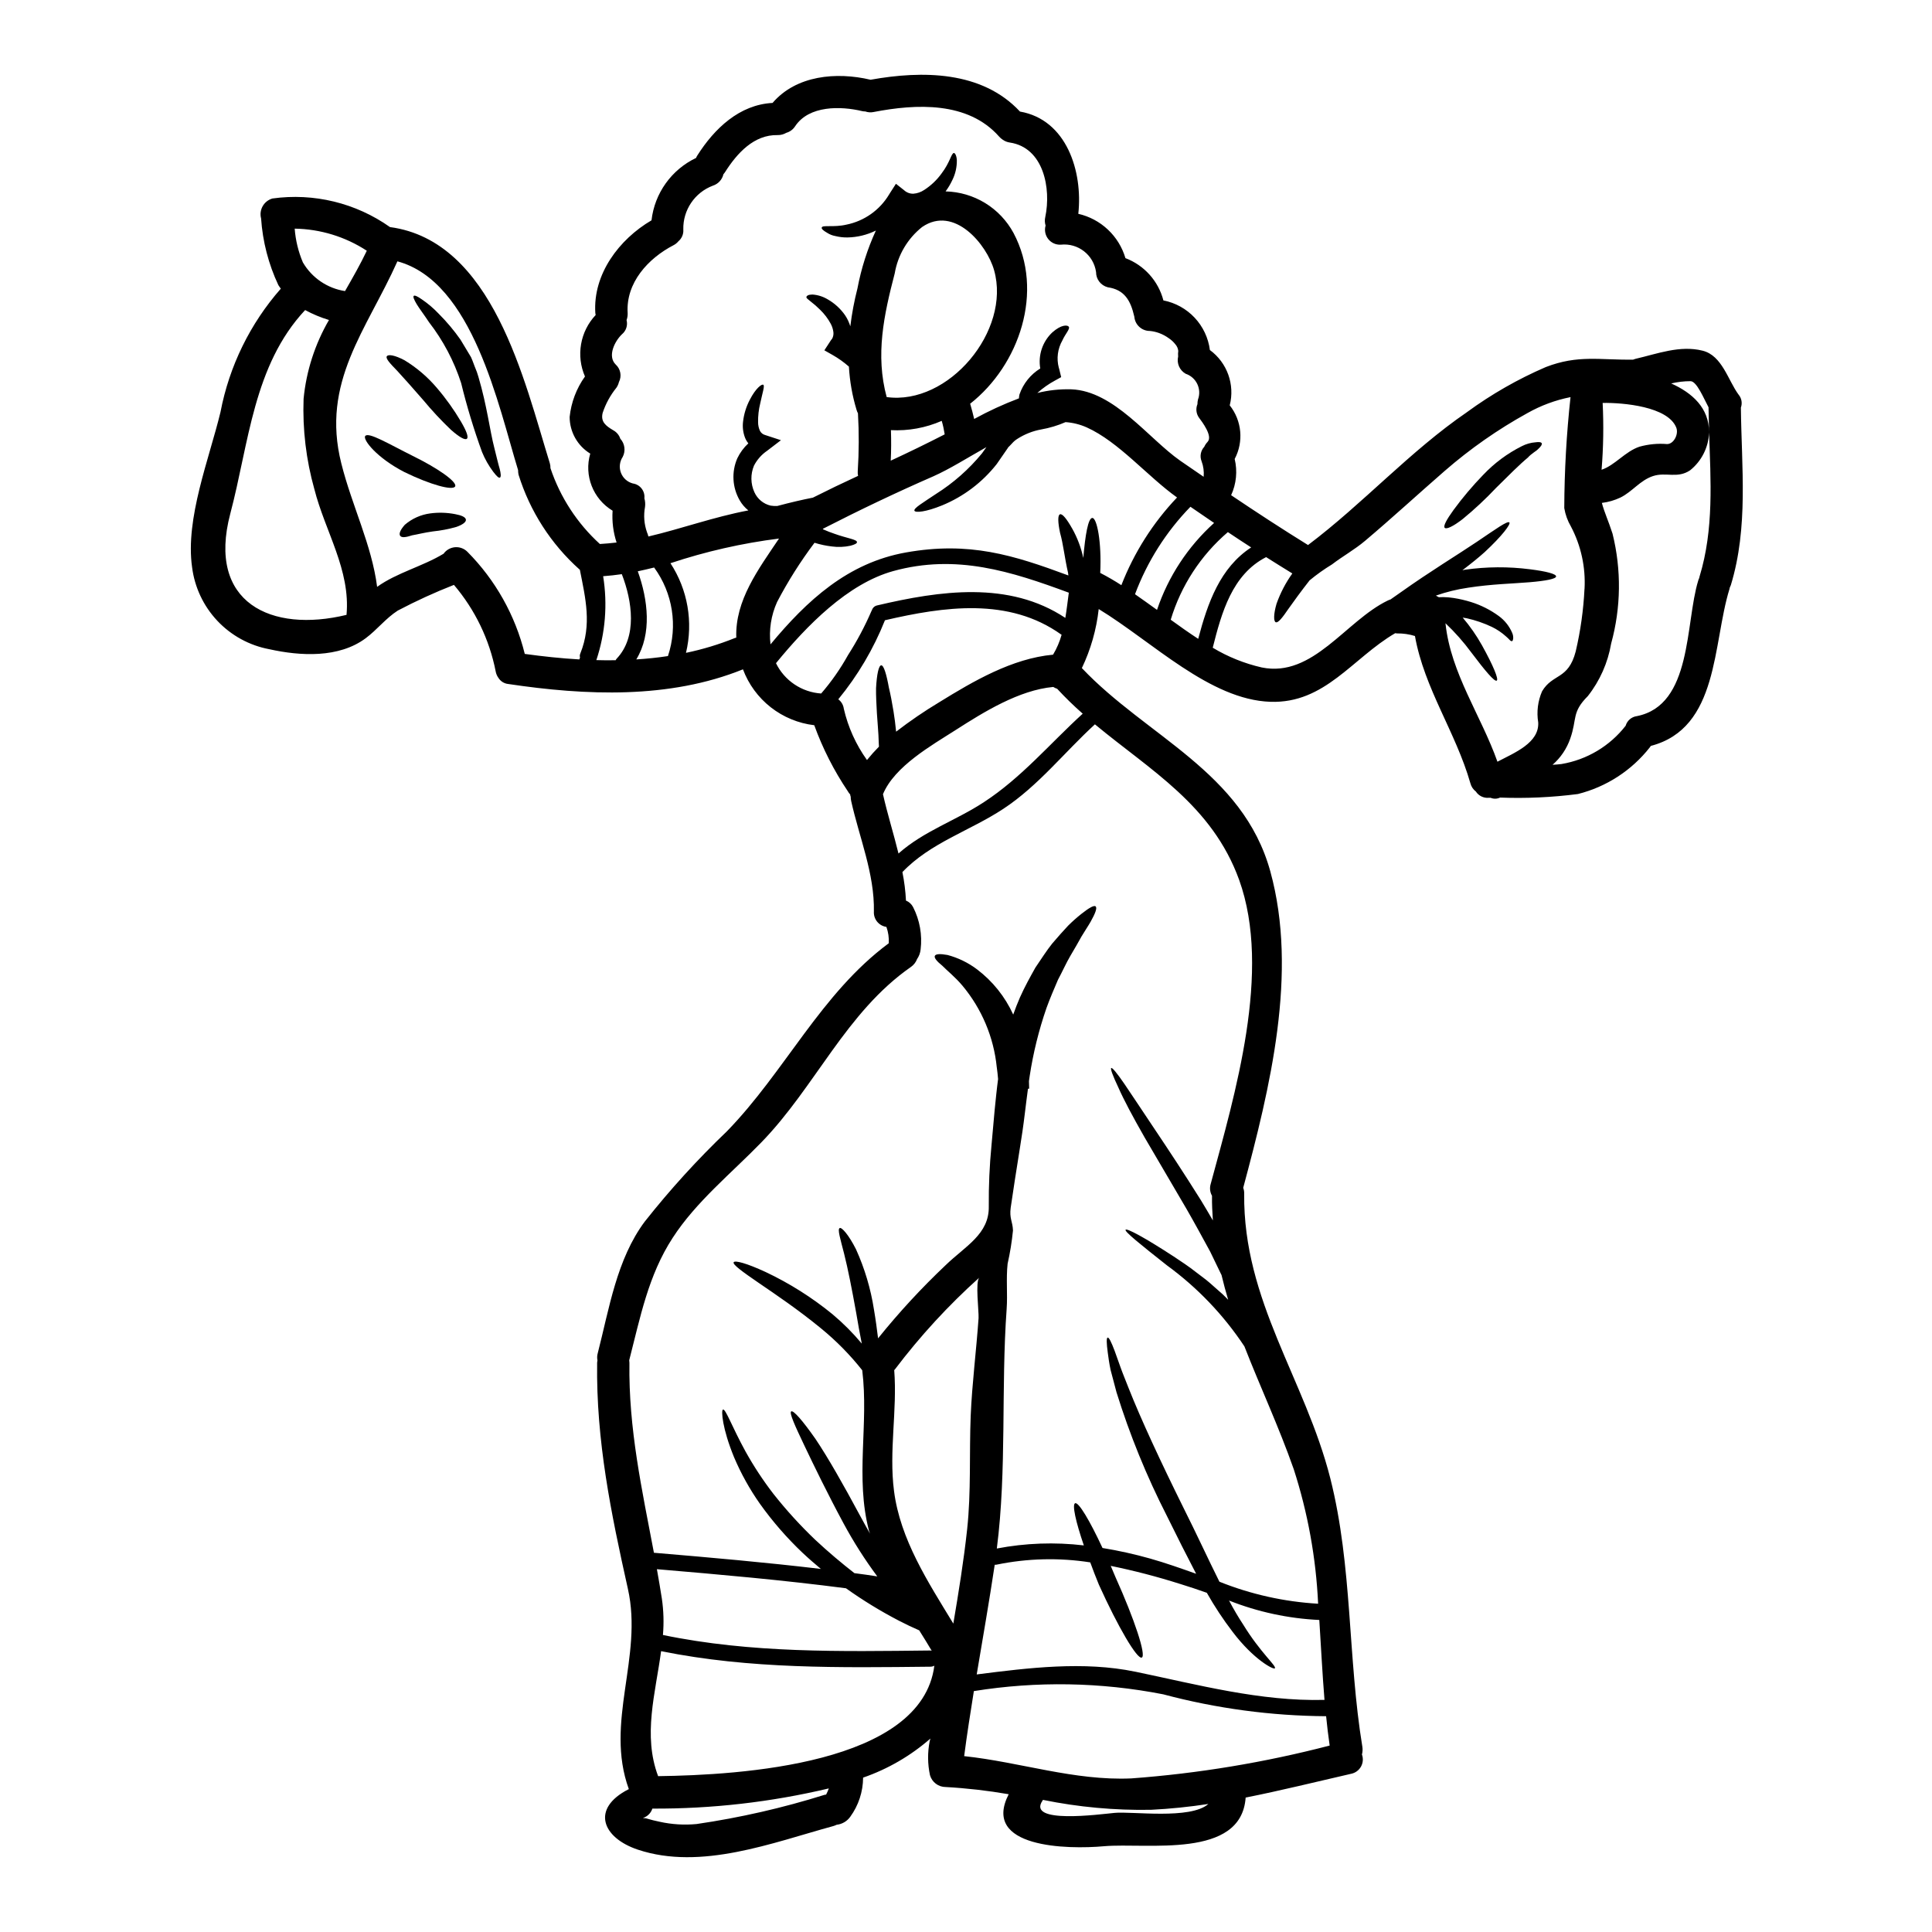 <?xml version="1.0" encoding="UTF-8"?>
<!-- Uploaded to: ICON Repo, www.iconrepo.com, Generator: ICON Repo Mixer Tools -->
<svg fill="#000000" width="800px" height="800px" version="1.1" viewBox="144 144 512 512" xmlns="http://www.w3.org/2000/svg">
 <g>
  <path d="m604.75 248.59c0.797 0.953 1.027 2.258 0.602 3.426 0.168 15.836 2.027 31.641-2.66 47.047-0.082 0.227-0.176 0.445-0.285 0.66-0.016 0.133-0.043 0.262-0.086 0.391-4.488 14.52-2.754 36.844-20.836 41.559v0.004c-0.094 0.117-0.18 0.242-0.258 0.367-4.805 6.129-11.512 10.484-19.062 12.379-6.844 0.887-13.746 1.203-20.637 0.941-0.785 0.375-1.691 0.398-2.488 0.059h-0.516c-1.352 0.117-2.66-0.52-3.402-1.656-0.719-0.551-1.234-1.324-1.457-2.203-3.891-13.574-12.203-25.066-14.691-39.016-1.527-0.477-3.121-0.707-4.723-0.684-0.172-0.035-0.344-0.055-0.516-0.059-11.32 6.606-18.578 18.664-33.062 18.18-16.062-0.543-31.238-15.895-45.504-24.582v0.004c-0.602 5.426-2.109 10.715-4.465 15.641 17.121 18.105 42.645 27.465 49.934 53.848 7.43 26.895-0.086 57.465-7.176 83.887 0.195 0.504 0.281 1.039 0.258 1.574-0.289 28.438 16.137 49.105 22.828 75.43 5.902 23.406 4.602 47.445 8.488 71.113h0.004c0.105 0.688 0.066 1.387-0.113 2.059 0.391 1.062 0.293 2.242-0.262 3.227-0.559 0.984-1.52 1.676-2.629 1.891-9.234 2.113-18.551 4.434-27.926 6.297-1.141 16.406-26.184 11.918-37.5 12.891-9.777 0.887-32.586 0.457-25.297-13.777h0.004c-5.523-0.957-11.098-1.598-16.695-1.91-1.938 0.004-3.644-1.285-4.172-3.148-0.629-2.949-0.656-5.988-0.086-8.949 0.051-0.25 0.117-0.5 0.199-0.742-5.223 4.562-11.277 8.078-17.832 10.348-0.02 3.731-1.211 7.359-3.406 10.375-0.84 1.188-2.152 1.961-3.602 2.117-0.285 0.141-0.578 0.254-0.883 0.344-16.117 4.402-35.031 11.832-51.789 6.258-9.445-3.148-12.547-10.859-2.488-16.008h-0.004c0.027-0.02 0.059-0.031 0.09-0.027-6.461-17.746 3.828-34.957-0.254-53.105-4.461-19.98-8.434-39.246-8.148-59.883h-0.004c0.016-0.219 0.043-0.441 0.09-0.656-0.129-0.637-0.098-1.293 0.082-1.914 3.031-11.777 5.004-24.867 12.465-34.875v0.004c6.688-8.461 13.957-16.449 21.754-23.906 15.438-15.863 24.922-36.527 42.902-49.844 0.082-1.473-0.133-2.941-0.629-4.328-1.996-0.285-3.438-2.051-3.316-4.059 0.199-10.059-3.891-19.68-6.031-29.355h0.004c-0.082-0.355-0.117-0.723-0.117-1.086-0.078-0.191-0.129-0.395-0.145-0.598-0.246-0.258-0.453-0.547-0.625-0.859-3.664-5.445-6.652-11.32-8.891-17.492-4.207-0.496-8.191-2.141-11.523-4.75-3.336-2.613-5.883-6.094-7.371-10.059-19.551 7.914-41.703 6.945-62.188 3.887-1.066-0.105-2.023-0.695-2.598-1.598-0.379-0.516-0.633-1.113-0.746-1.746-1.66-8.461-5.473-16.355-11.062-22.922-5.086 1.992-10.055 4.266-14.887 6.812-3.199 2.059-5.461 5.062-8.488 7.316-7.117 5.316-17.32 4.746-25.551 2.918h-0.004c-5.273-0.988-10.098-3.629-13.777-7.539-3.68-3.91-6.019-8.887-6.688-14.211-1.832-12.891 4.543-28.699 7.547-41.16h-0.004c2.32-12.109 7.836-23.379 15.977-32.641-0.227-0.316-0.457-0.602-0.656-0.945-2.609-5.551-4.16-11.543-4.574-17.664-0.598-2.285 0.734-4.629 3.004-5.285 10.969-1.527 22.109 1.18 31.152 7.574 27.297 3.66 35.586 40.73 42.359 62.582 0.125 0.426 0.184 0.867 0.172 1.312 2.582 7.707 7.086 14.621 13.094 20.094 1.484-0.086 2.973-0.227 4.43-0.395h-0.004c-0.887-2.715-1.246-5.578-1.055-8.43-5.18-3.113-7.613-9.328-5.922-15.129-3.387-2.07-5.453-5.75-5.461-9.719 0.402-3.863 1.801-7.559 4.062-10.719-1.176-2.691-1.535-5.672-1.031-8.57 0.504-2.894 1.848-5.582 3.863-7.719-0.043-0.18-0.07-0.363-0.09-0.543-0.656-10.289 6.297-19.523 14.891-24.555 0.82-7.18 5.285-13.426 11.809-16.531 0.082-0.219 0.188-0.43 0.316-0.629 4.547-7.176 11.18-13.492 19.953-13.949 6.258-7.316 16.895-8.289 25.977-6.144 13.688-2.461 29.52-2.402 39.59 8.43 12.375 2.144 16.688 15.863 15.461 27.094l-0.004 0.004c2.938 0.672 5.644 2.113 7.84 4.18 2.195 2.062 3.805 4.676 4.652 7.566 4.973 1.883 8.723 6.059 10.062 11.203 3.176 0.621 6.074 2.227 8.285 4.586s3.621 5.356 4.035 8.566c4.582 3.352 6.664 9.156 5.258 14.66 3.219 4.055 3.734 9.629 1.312 14.207 0.773 3.215 0.441 6.598-0.941 9.602 6.746 4.547 13.547 8.977 20.379 13.207 14.633-11.02 27.008-24.867 42.117-35.211v-0.004c6.492-4.754 13.5-8.762 20.891-11.949 8.547-3.312 14.352-1.832 23.125-1.969v0.004c0.191-0.086 0.395-0.152 0.598-0.203 5.832-1.344 11.809-3.684 17.84-2.172 5.195 1.297 6.738 7.883 9.539 11.66zm-10.348 48.188c3.828-12.543 2.945-25.406 2.516-38.297-0.055-2.172-0.113-4.371-0.141-6.547-1.258-2.316-3.117-6.918-4.773-6.918h-0.004c-1.723 0-3.438 0.203-5.117 0.602 5.633 2.516 10.031 6.547 10.031 12.863l0.004 0.215c-0.16 3.887-1.996 7.516-5.031 9.945-3.375 2.258-6.371 0.395-9.805 1.516s-5.461 4.113-8.633 5.688c-1.559 0.742-3.227 1.227-4.941 1.43 0.656 2.488 1.742 4.773 2.828 8.148 2.383 9.578 2.254 19.609-0.367 29.125-0.867 5.086-2.988 9.871-6.176 13.922-4.328 4.328-2.801 5.977-4.66 11.262-0.934 2.684-2.547 5.078-4.688 6.945 0.789-0.059 1.574-0.086 2.363-0.199h-0.004c6.742-1.133 12.809-4.754 17.008-10.148 0.391-1.355 1.547-2.352 2.945-2.543 14.777-2.891 12.805-24.641 16.293-35.934l-0.004 0.004c0.066-0.227 0.152-0.445 0.258-0.656zm-8.621-35.098c1.77 0.027 3.117-2.602 2.461-4.328-2.172-5.629-14.09-6.66-19.523-6.574 0.293 5.902 0.195 11.82-0.285 17.711 3.543-1.18 6.262-4.859 10.059-6.117 2.371-0.656 4.84-0.895 7.289-0.691zm-21.863 38.387c0.316-5.734-0.926-11.449-3.602-16.531-0.883-1.508-1.484-3.164-1.77-4.887 0.035-9.828 0.59-19.645 1.656-29.41-4.008 0.797-7.859 2.223-11.414 4.231-7.828 4.316-15.176 9.453-21.922 15.32-7.062 6.144-13.949 12.488-21.098 18.523-2.797 2.363-5.945 4.086-8.773 6.258-2.078 1.266-4.066 2.68-5.941 4.231-2.285 2.914-4.231 5.602-5.606 7.547-1.574 2.312-2.754 3.828-3.375 3.543-0.57-0.254-0.598-2.086 0.227-4.918h0.004c1.012-2.852 2.418-5.543 4.176-8.004-2.316-1.43-4.633-2.859-6.945-4.328-9 4.602-11.809 14.719-14.148 24.008h-0.004c4.031 2.426 8.422 4.191 13.004 5.234 13.574 2.754 22.18-12.289 33.328-17.711 0.254-0.129 0.516-0.234 0.785-0.312l2.656-1.859c7.871-5.602 15.121-9.973 20.18-13.383 5.059-3.41 8.148-5.656 8.66-5.172 0.43 0.43-1.918 3.574-6.547 7.871-1.688 1.516-3.688 3.117-5.902 4.801 0.254-0.027 0.484-0.113 0.711-0.141h0.004c5.703-0.812 11.492-0.848 17.207-0.113 4.328 0.543 6.914 1.227 6.914 1.887 0 0.656-2.715 1.18-7.004 1.543-4.285 0.363-10.148 0.488-16.352 1.457h0.004c-2.898 0.422-5.75 1.121-8.516 2.09 0.289 0.141 0.543 0.285 0.789 0.426 0.395-0.027 0.742-0.027 1.117-0.027l-0.004-0.004c0.926 0.008 1.844 0.086 2.758 0.23 1.586 0.242 3.152 0.605 4.688 1.086 2.625 0.82 5.094 2.066 7.316 3.688 1.574 1.145 2.809 2.695 3.57 4.488 0.211 0.484 0.301 1.016 0.258 1.543-0.059 0.375-0.141 0.57-0.289 0.629-0.145 0.059-0.371-0.027-0.629-0.289h0.004c-0.305-0.332-0.625-0.648-0.969-0.938-1.133-1.027-2.402-1.883-3.777-2.547-2.129-1.004-4.359-1.77-6.66-2.285l-1.059-0.172c1.93 2.266 3.637 4.715 5.094 7.312 3.059 5.512 4.461 9.004 3.938 9.375-0.57 0.43-3.113-2.629-6.773-7.477-2.043-2.773-4.332-5.356-6.832-7.719 0 0.086 0.031 0.141 0.031 0.199 1.43 13.145 9.402 24.238 13.75 36.5 4.574-2.402 11.117-5.004 10.805-10.434h-0.004c-0.453-2.785-0.094-5.644 1.027-8.23 2.828-4.773 6.945-2.973 8.918-10.574v-0.004c1.273-5.434 2.051-10.973 2.324-16.551zm-67.543 306.52c-0.371-2.57-0.684-5.172-0.941-7.773-14.574-0.098-29.078-2.047-43.16-5.801-16.551-3.242-33.543-3.531-50.191-0.855-0.914 5.746-1.828 11.488-2.57 17.234 14.836 1.574 29.18 6.574 44.305 5.902h-0.004c17.746-1.309 35.332-4.223 52.551-8.703zm-51.535-19.578c16.531 3.43 33.156 7.918 50.164 7.477-0.574-7.008-0.918-14.09-1.375-21.18l0.004 0.004c-8.203-0.383-16.289-2.125-23.922-5.148 1.254 2.363 2.488 4.461 3.715 6.316 4.602 7.519 8.918 11.02 8.43 11.637-0.254 0.484-5.602-2.258-11.203-9.664-2.516-3.285-4.797-6.742-6.832-10.344-2.344-0.832-4.723-1.629-7.117-2.363v0.004c-6.027-1.914-12.152-3.508-18.348-4.777 0.43 0.973 0.828 1.969 1.254 2.973 5.062 11.234 8.203 20.781 6.977 21.324-1.227 0.543-6.297-8.09-11.375-19.32-0.832-2.031-1.602-4.004-2.285-5.902h-0.004c-8.234-1.285-16.633-1.082-24.797 0.598-0.168 0.039-0.344 0.047-0.516 0.031-1.457 9.719-3.148 19.379-4.773 29.066 13.785-1.754 28.332-3.559 41.992-0.727zm48.477-18.008v0.004c-0.559-12.113-2.731-24.102-6.457-35.641-3.984-11.344-8.926-21.898-13.078-32.559-5.512-8.316-12.461-15.586-20.52-21.465-7.059-5.574-11.289-8.973-10.973-9.445s5.086 2.086 12.719 7.062c1.891 1.258 4.004 2.629 6.148 4.328 1.086 0.855 2.254 1.656 3.375 2.629 1.117 0.973 2.254 1.969 3.43 3.027 0.516 0.461 1 1.004 1.516 1.516-0.656-2.172-1.227-4.371-1.77-6.602 0-0.031-0.031-0.059-0.059-0.086-1-2.059-1.969-4.086-2.945-6.09-2.144-3.938-4.199-7.715-6.258-11.289-4.172-7.148-7.945-13.578-11.121-18.98-3.117-5.461-5.512-9.945-6.945-13.207-1.516-3.199-2.172-5.031-1.887-5.172 0.289-0.141 1.543 1.371 3.516 4.258 1.973 2.891 4.746 7.117 8.234 12.316 3.488 5.199 7.602 11.434 12.031 18.5 1.059 1.715 2.086 3.516 3.148 5.316-0.145-2.144-0.262-4.328-0.227-6.547l-0.008 0.004c-0.531-0.938-0.656-2.055-0.348-3.09 6.43-23.812 16.246-56.453 7.547-80.617-7.176-19.809-23.555-29.039-38.219-41.219-8.09 7.402-15.031 16.324-24.293 22.406-8.805 5.805-19.32 8.977-26.727 16.75v0.004c0.5 2.488 0.816 5.012 0.945 7.547 0.812 0.328 1.48 0.938 1.883 1.715 1.77 3.465 2.465 7.375 2 11.234-0.094 0.914-0.418 1.789-0.938 2.543-0.324 0.859-0.902 1.594-1.66 2.113-17.207 12.004-25.297 31.754-39.617 46.477-7.871 8.117-17.32 15.742-23.496 25.297-6.488 9.973-8.602 21.148-11.516 32.441 0.031 0.227 0.051 0.457 0.055 0.684-0.254 17.465 3.344 33.672 6.492 50.332 14.957 1.258 29.582 2.547 44.246 4.285-1.598-1.344-3.199-2.711-4.801-4.227l-0.004 0.004c-4.191-3.973-7.992-8.336-11.348-13.039-2.715-3.859-5.016-8-6.859-12.344-3.113-7.574-3.457-12.434-2.945-12.629 0.715-0.262 2.363 4.516 6.004 11.148v-0.004c2.176 3.91 4.641 7.656 7.375 11.199 3.406 4.316 7.113 8.383 11.09 12.18 3.488 3.258 7.004 6.203 10.375 8.832 2.027 0.254 4.031 0.543 6.059 0.859-3.305-4.453-6.285-9.133-8.918-14.008-4.328-8.031-7.871-15.352-10.402-20.664s-4.059-8.691-3.488-9.055c0.57-0.363 3.031 2.43 6.461 7.344 3.344 4.977 7.402 12.152 11.664 20.074 0.918 1.715 1.859 3.375 2.754 4.977-0.086-0.262-0.172-0.516-0.262-0.742-3.715-14.168-0.027-28.242-1.797-42.559l-0.004-0.004c-3.227-4.082-6.887-7.801-10.918-11.09-6.09-5-12.09-9.027-16.438-12.004-4.344-2.977-7.031-4.918-6.715-5.512s3.516 0.285 8.402 2.543h0.004c6.383 3.008 12.371 6.789 17.832 11.258 2.797 2.352 5.379 4.941 7.719 7.746-0.516-2.543-1-5.285-1.488-8.176-1.113-6.199-2.199-11.719-3.199-15.66-1-3.945-1.801-6.43-1.18-6.773 0.516-0.316 2.363 1.715 4.328 5.602 2.312 5.106 3.918 10.5 4.773 16.035 0.457 2.656 0.789 5.203 1.082 7.574h0.004c5.527-6.867 11.516-13.352 17.922-19.406 5.199-5.031 11.574-8.203 11.414-15.578-0.043-5.402 0.195-10.801 0.719-16.176 0.254-2.945 0.543-6.062 0.832-9.289 0.285-2.754 0.539-5.461 0.914-8.266-0.086-1.027-0.199-2.086-0.344-3.117h-0.004c-0.801-7.969-3.981-15.508-9.117-21.648-2-2.363-4.031-3.938-5.285-5.231-1.516-1.227-2.258-2.144-2.004-2.656s1.402-0.57 3.316-0.227v-0.004c2.848 0.75 5.523 2.051 7.871 3.828 4.137 3.137 7.426 7.25 9.578 11.977 0.543-1.543 1.141-3.059 1.77-4.516 1.285-2.887 2.754-5.512 4.113-7.945 1.574-2.312 2.977-4.516 4.434-6.344 1.543-1.797 2.945-3.402 4.203-4.723v-0.004c1.129-1.125 2.32-2.184 3.57-3.172 2.059-1.629 3.375-2.363 3.773-1.945 0.402 0.418-0.086 1.797-1.344 4.031-0.629 1.113-1.488 2.363-2.402 3.887-0.859 1.574-1.859 3.285-2.977 5.176-1.117 1.891-2.086 4.113-3.285 6.344-1 2.344-2.086 4.828-3.059 7.519l0.004-0.004c-2.019 5.836-3.5 11.844-4.43 17.949-0.086 0.457-0.145 0.918-0.199 1.375 0.027 0.656 0.055 1.344 0.055 2l-0.316 0.027c-0.312 2.231-0.57 4.488-0.828 6.519-0.395 3.312-0.859 6.43-1.344 9.402-0.945 5.949-1.773 11.18-2.402 15.578-0.395 2.887 0.512 3.656 0.598 6.004l0.008-0.004c-0.293 2.988-0.77 5.957-1.43 8.887-0.43 4.004 0.027 8.004-0.254 12.004-1.516 21.039 0.082 42.531-2.602 63.453h-0.004c7.602-1.457 15.383-1.734 23.066-0.824-2.172-6.344-3.148-10.832-2.312-11.176 0.914-0.375 3.856 4.543 7.258 11.859 4.258 0.695 8.477 1.633 12.633 2.805 4.031 1.141 8.09 2.57 12.18 4.031-2.488-4.773-5.07-9.879-7.746-15.324-5.379-10.527-9.848-21.492-13.359-32.781-0.57-2.199-1.113-4.203-1.574-5.949-0.371-1.77-0.57-3.285-0.738-4.543-0.344-2.516-0.375-3.938-0.031-4.004s0.973 1.18 1.859 3.543c0.43 1.18 0.945 2.629 1.547 4.328 0.602 1.699 1.371 3.516 2.168 5.574 3.258 8.234 8.434 19.383 14.492 31.613 3.543 7.059 6.633 13.805 9.547 19.637v0.004c8.344 3.348 17.176 5.316 26.148 5.836zm-17.742-279.93c-2.086-1.348-4.144-2.688-6.176-4.059-7.164 6.133-12.422 14.191-15.145 23.223 2.402 1.742 4.828 3.461 7.285 5.062 2.527-9.594 5.812-18.855 14.035-24.227zm-11.547-27.984c1.43-1.512-1.43-5.258-2.344-6.488-0.691-1.031-0.824-2.34-0.348-3.488-0.004-0.422 0.047-0.844 0.148-1.254 0.492-1.332 0.422-2.809-0.191-4.094-0.613-1.281-1.723-2.258-3.07-2.711-1.613-0.906-2.434-2.773-2-4.574-0.047-0.496-0.039-0.992 0.031-1.484-0.066-0.637-0.324-1.234-0.746-1.715-0.488-0.637-1.078-1.188-1.742-1.629-0.809-0.59-1.691-1.062-2.629-1.402-0.785-0.285-1.602-0.465-2.43-0.543-2.117 0-3.887-1.609-4.09-3.715 0-0.055-0.027-0.086-0.027-0.141-0.973-4.231-2.602-7.086-7.031-7.719v-0.004c-1.832-0.473-3.106-2.137-3.09-4.027-0.648-4.543-4.781-7.754-9.344-7.258-1.285 0.074-2.523-0.48-3.324-1.488-0.805-1.008-1.066-2.34-0.707-3.574-0.23-0.73-0.262-1.512-0.086-2.258 1.602-7.606-0.43-18.41-9.402-19.75-0.656-0.094-1.285-0.336-1.828-0.715-0.375-0.238-0.711-0.527-1-0.859-8.266-9.371-21.98-8.688-33.242-6.516l-0.004 0.004c-0.742 0.156-1.512 0.105-2.227-0.148-0.266 0-0.527-0.027-0.789-0.082-5.715-1.375-14.09-1.543-17.777 3.973-0.543 0.859-1.383 1.492-2.363 1.77-0.691 0.41-1.48 0.617-2.285 0.602-6.297-0.145-10.773 4.828-13.918 9.773-0.137 0.215-0.289 0.414-0.457 0.602-0.332 1.434-1.398 2.586-2.801 3.031-4.809 1.816-7.945 6.469-7.832 11.605 0.102 1.199-0.391 2.375-1.316 3.148-0.352 0.43-0.789 0.777-1.281 1.027-6.719 3.488-12.664 9.945-12.152 17.98 0.031 0.629-0.066 1.262-0.285 1.855 0.355 1.391-0.125 2.859-1.23 3.773-1.887 1.801-3.914 5.773-1.656 8.004 1.305 1.18 1.656 3.09 0.859 4.656-0.129 0.531-0.352 1.035-0.66 1.488-1.613 1.992-2.852 4.258-3.656 6.691-0.574 2.363 0.855 3.434 2.824 4.602h0.004c0.879 0.48 1.543 1.277 1.855 2.231 1.207 1.316 1.457 3.25 0.629 4.828-0.82 1.246-0.992 2.812-0.461 4.207 0.535 1.395 1.707 2.445 3.152 2.824 1.914 0.27 3.273 2.012 3.059 3.938 0.215 0.742 0.273 1.52 0.168 2.285-0.418 2.238-0.238 4.543 0.516 6.691 0.164 0.367 0.289 0.75 0.375 1.141 8.773-2.059 17.289-5.172 26.492-6.914-0.922-0.734-1.695-1.637-2.285-2.656-1.977-3.414-2.211-7.566-0.629-11.18 0.715-1.484 1.703-2.816 2.914-3.938-0.375-0.453-0.672-0.965-0.887-1.512-0.512-1.348-0.691-2.801-0.516-4.231 0.23-2.039 0.844-4.016 1.805-5.832 1.516-2.973 3.172-4.258 3.574-3.938 0.402 0.324-0.227 2.059-0.832 4.945-0.406 1.629-0.594 3.309-0.562 4.988 0 0.801 0.176 1.59 0.516 2.312 0.285 0.52 0.77 0.902 1.344 1.059l4.199 1.375-3.656 2.797c-1.473 1.004-2.668 2.356-3.488 3.938-0.953 2.266-0.914 4.828 0.113 7.062 0.801 1.781 2.387 3.09 4.285 3.539 0.598 0.102 1.203 0.129 1.805 0.09 3.516-0.941 6.742-1.684 9.402-2.199 3.973-2 7.945-3.918 11.977-5.773v-0.004c-0.09-0.41-0.117-0.836-0.086-1.254 0.332-5.102 0.352-10.219 0.055-15.324-0.156-0.289-0.281-0.594-0.371-0.914-1.129-3.727-1.809-7.574-2.027-11.461-1.336-1.176-2.785-2.207-4.332-3.086l-2.172-1.23 1.656-2.543c0.113-0.184 0.246-0.355 0.395-0.516 0.293-0.531 0.414-1.141 0.344-1.746-0.094-0.766-0.328-1.512-0.688-2.199-0.75-1.398-1.715-2.668-2.859-3.769-0.789-0.789-1.629-1.523-2.516-2.199-0.625-0.516-1.18-0.859-1.086-1.18 0.094-0.324 0.543-0.629 1.574-0.629v-0.004c1.422 0.094 2.805 0.527 4.031 1.258 1.852 1.051 3.441 2.504 4.656 4.258 0.598 0.898 1.059 1.883 1.371 2.914 0.41-3.379 1.039-6.731 1.887-10.031 1-5.297 2.641-10.449 4.887-15.352-2.34 1.156-4.906 1.781-7.516 1.828-1.09 0.016-2.172-0.109-3.227-0.371-0.754-0.133-1.477-0.414-2.121-0.828-1.059-0.598-1.598-1.086-1.484-1.402 0.082-0.789 3.113 0 6.516-0.789 4.727-0.945 8.836-3.84 11.32-7.973l0.227-0.371 1.602-2.488 2.172 1.715 0.004 0.004c0.66 0.605 1.531 0.934 2.43 0.91 1.031-0.074 2.023-0.418 2.883-0.996 1.781-1.148 3.332-2.617 4.574-4.332 2.312-3.027 2.574-5.371 3.285-5.461 0.289-0.027 0.715 0.629 0.789 1.918 0.027 1.812-0.375 3.606-1.18 5.231-0.496 1.07-1.102 2.086-1.805 3.027 3.707 0.086 7.324 1.152 10.488 3.086 3.164 1.938 5.758 4.676 7.519 7.938 8.203 15.465 1.574 34.988-11.516 45.266 0.027 0.027 0.027 0.055 0.055 0.086 0.375 1.316 0.742 2.629 1.031 3.938v-0.004c3.816-2.098 7.781-3.922 11.859-5.461 0.02-0.344 0.07-0.691 0.145-1.031 0.984-2.863 2.93-5.297 5.512-6.887-0.605-3.512 0.586-7.094 3.172-9.543 2.402-2.144 4.031-2.004 4.371-1.543 0.461 0.543-0.914 1.914-1.684 3.656-1.25 2.191-1.59 4.789-0.945 7.231l0.086 0.262 0.543 2.227-1.602 0.887v-0.004c-1.699 0.918-3.285 2.031-4.723 3.32 2.941-0.734 5.973-1.059 9.004-0.973 11.379 0.43 20.441 13.031 28.871 18.922 2.059 1.43 4.144 2.859 6.203 4.258 0.133-1.398-0.055-2.805-0.547-4.117-0.523-1.309-0.246-2.801 0.715-3.832 0.215-0.488 0.52-0.938 0.898-1.316zm1.715 21.496c-2.117-1.43-4.172-2.859-6.262-4.285v-0.004c-6.449 6.629-11.449 14.52-14.691 23.18 1.945 1.348 3.887 2.754 5.828 4.144h0.004c2.984-8.852 8.195-16.785 15.133-23.039zm-26.379 341.85c4.602-0.457 20.121 1.828 24.867-2.363-5.031 0.773-10.094 1.289-15.176 1.543-9.625 0.176-19.238-0.707-28.672-2.629l-0.086 0.172c-4.332 6.305 15.129 3.648 19.066 3.277zm16.578-348.59c-7.805-5.547-15.438-14.754-23.953-18.582-1.773-0.789-3.668-1.262-5.602-1.395-2.062 0.898-4.219 1.547-6.434 1.938-2.269 0.41-4.434 1.266-6.371 2.516-0.516 0.324-0.977 0.723-1.375 1.18l-0.598 0.629v0.004c-0.273 0.211-0.5 0.48-0.656 0.785-0.918 1.316-1.859 2.688-2.828 4.09h-0.004c-3.793 4.82-8.766 8.582-14.438 10.918-4.328 1.77-7.086 2-7.344 1.43-0.285-0.656 2.231-2.117 5.719-4.461 4.609-2.906 8.719-6.535 12.176-10.746 0.395-0.57 0.789-1.113 1.18-1.656-4.977 2.801-9.777 5.832-14.035 7.719-9.918 4.328-19.637 8.973-29.242 13.891v-0.004c-0.02 0.051-0.047 0.102-0.082 0.148 1.113 0.484 2.172 0.914 3.148 1.227 3.258 1.18 6.004 1.484 5.902 2.227 0 0.316-0.629 0.629-1.715 0.918-1.621 0.352-3.297 0.422-4.941 0.195-1.559-0.18-3.098-0.508-4.594-0.977-3.727 4.953-7.043 10.203-9.918 15.691-1.59 3.516-2.195 7.398-1.746 11.234 9.66-11.633 20.469-21.609 35.871-24.352 16.805-3 28.496 0.684 43.07 6.09l-0.086-0.684c-0.914-3.977-1.281-7.691-2.113-10.574-0.602-2.828-0.656-4.723-0.027-4.949 0.629-0.223 1.797 1.23 3.227 3.773l0.004-0.004c1.367 2.438 2.359 5.066 2.945 7.801 0.516-6.059 1.285-10.605 2.402-10.605 1.199 0 2.488 6.297 2.086 14.562l-0.004 0.004c1.922 0.992 3.793 2.078 5.606 3.254 3.359-8.629 8.367-16.523 14.75-23.234zm-29.613 31.883c0.375-2.258 0.629-4.519 0.918-6.66-15.234-5.633-29.812-10.348-46.562-5.719-12.031 3.344-22.863 14.406-31.039 24.402h-0.004c1.113 2.277 2.805 4.219 4.91 5.629 2.102 1.41 4.539 2.238 7.066 2.406 2.719-3.141 5.102-6.551 7.117-10.18 2.391-3.731 4.473-7.648 6.231-11.719 0.027-0.059 0.059-0.086 0.086-0.141 0.195-0.672 0.746-1.176 1.43-1.312 16.559-3.894 34.938-6.582 49.828 3.309zm4.606 25.406h-0.004c-2.367-2.082-4.629-4.285-6.773-6.602-0.363-0.113-0.707-0.277-1.031-0.484-9.055 0.828-18.406 6.629-25.867 11.414-6.344 4.059-16.203 9.605-19.262 17.008 1.18 5.258 2.828 10.461 4.113 15.719 6.719-5.977 15.148-8.691 22.668-13.633 9.984-6.527 17.418-15.457 26.133-23.406zm-5.594-20.93c-0.035 0.004-0.066-0.008-0.09-0.031-13.891-9.945-31.07-7.43-46.73-3.801v-0.004c-3.019 7.578-7.191 14.648-12.367 20.953 0.805 0.598 1.332 1.492 1.461 2.488 1.125 4.894 3.215 9.52 6.144 13.605 0.996-1.234 2.055-2.418 3.172-3.543 0-0.371-0.027-0.711-0.055-1.086-0.059-2.684-0.348-5.344-0.488-7.773-0.141-2.43-0.254-4.723-0.227-6.633 0.199-3.715 0.715-6.031 1.375-6.059 0.656-0.027 1.371 2.258 2.027 5.902 0.43 1.797 0.832 3.856 1.227 6.297 0.262 1.66 0.516 3.488 0.688 5.375v0.004c3.66-2.82 7.481-5.43 11.441-7.809 9.027-5.574 19.32-11.602 30.152-12.594 0.992-1.656 1.754-3.438 2.269-5.293zm-46.363-62.977c16.379 2.254 33.012-17.551 28.469-33.613-1.918-6.832-10.574-17.293-19.066-11.461v-0.004c-3.856 3.062-6.445 7.441-7.269 12.297-2.879 11.039-5.164 21.609-2.133 32.789zm24.352 244.1c0.113-1.742-0.914-9.719 0.199-10.75v-0.004c-8.199 7.359-15.672 15.488-22.324 24.27-0.066 0.094-0.145 0.18-0.227 0.258 0.832 10.719-1.43 21.406-0.055 32.012 1.629 12.836 9.027 24.152 15.719 35.156 1.402-8.289 2.754-16.605 3.656-24.949 1.086-10.004 0.543-20.074 0.945-30.098 0.371-8.684 1.484-17.23 2.086-25.891zm-8.973-234.19v-0.004c-0.184-1.219-0.445-2.422-0.789-3.602-4.234 1.855-8.844 2.699-13.461 2.461 0.086 2.688 0.086 5.398-0.055 8.09 4.82-2.234 9.59-4.559 14.305-6.973zm-2.754 326.3-0.004-0.004c-0.309 0.164-0.652 0.254-1.004 0.258-23.977 0.254-47.82 0.656-71.398-4.117-1.484 11.148-4.883 22.266-0.789 33.125 21.672-0.285 69.859-3.09 73.203-29.27zm-1.004-4.031-0.004-0.004c0.109 0.004 0.215 0.023 0.316 0.059-1.055-1.801-2.172-3.574-3.312-5.402-1.602-0.684-3.402-1.543-5.461-2.598v-0.004c-4.844-2.523-9.504-5.379-13.949-8.547-16.66-2.172-33.238-3.629-50.105-5.059 0.457 2.602 0.918 5.203 1.316 7.801 0.465 3.191 0.562 6.422 0.285 9.637 23.418 4.852 47.113 4.367 70.922 4.109zm-27.668 38.18v-0.004c0.273-0.527 0.512-1.074 0.715-1.633-15.32 3.633-31.02 5.43-46.762 5.348-0.324 1.004-1.047 1.832-2 2.285-0.227 0.113-0.344 0.145-0.516 0.227v0.004c0.309-0.016 0.617 0.016 0.918 0.086 1.18 0.344 2.344 0.656 3.543 0.887h-0.004c3.207 0.711 6.508 0.914 9.777 0.602 11.496-1.68 22.84-4.269 33.926-7.746 0.156-0.027 0.273-0.027 0.414-0.055zm-23.809-306.62c-0.344-9.863 5.859-18.105 11.32-26.242v-0.004c-9.781 1.234-19.414 3.422-28.766 6.535 4.582 7.012 6.074 15.605 4.117 23.754 4.422-0.918 8.754-2.231 12.945-3.918 0.137-0.059 0.258-0.059 0.395-0.113zm-18.105 4.883c2.648-7.953 1.281-16.691-3.668-23.453-1.457 0.375-2.887 0.688-4.328 1.004 2.711 7.547 3.769 16.531-0.395 23.352 2.785-0.172 5.613-0.461 8.387-0.887zm-13.605 0.715c5.512-5.801 4.144-15.266 1.375-22.406-1.629 0.227-3.285 0.43-4.945 0.543h-0.004c1.203 7.445 0.586 15.074-1.801 22.234 1.688 0.059 3.402 0.059 5.117 0.031 0.059-0.145 0.145-0.277 0.25-0.387zm-9.605-1.43c3.059-7.606 1.375-14.492-0.141-22.152-0.027-0.027-0.086-0.059-0.113-0.086h-0.004c-7.555-6.758-13.129-15.441-16.137-25.125-0.078-0.387-0.113-0.781-0.113-1.18-5.199-16.949-11.973-49.961-31.984-55.336-8.117 18.152-20.32 31.957-14.863 53.566 2.828 11.262 8.062 21.582 9.488 32.699 5.203-3.746 12.031-5.402 17.605-8.777h0.004c0.707-0.996 1.82-1.625 3.039-1.727 1.215-0.098 2.414 0.344 3.277 1.211 7.426 7.481 12.68 16.836 15.203 27.066 4.773 0.656 9.605 1.18 14.465 1.461 0.055-0.172 0.113-0.344 0.172-0.488h0.004c-0.105-0.371-0.074-0.766 0.094-1.117zm-62.371-95.996c2.031-3.543 4.059-7.086 5.773-10.691v0.004c-5.688-3.719-12.316-5.75-19.113-5.859 0.23 3.082 0.965 6.106 2.172 8.949 2.387 4.09 6.488 6.883 11.168 7.598zm0.395 85.805c1.086-11.918-5.688-22.121-8.516-33.297h-0.004c-2.188-7.785-3.152-15.867-2.859-23.949 0.711-7.367 3.008-14.496 6.727-20.895-2.191-0.66-4.305-1.543-6.316-2.633-13.723 14.664-14.891 35.301-19.836 53.965-6.262 23.668 10.914 31.645 30.812 26.809z"/>
  <path d="m552.58 261.48c0.113 0.316-0.168 0.789-0.859 1.43-0.598 0.656-1.887 1.285-2.828 2.363-2.113 1.742-5.117 4.742-8.371 7.973-2.777 2.945-5.734 5.715-8.863 8.281-2.516 1.969-4.371 2.828-4.801 2.344-0.43-0.488 0.543-2.227 2.344-4.723 2.406-3.281 5.039-6.394 7.871-9.316 2.941-3.106 6.402-5.672 10.223-7.59 1.137-0.586 2.379-0.934 3.656-1.031 0.918-0.129 1.488-0.043 1.629 0.27z"/>
  <path d="m276.41 268.2c0.348 1.344 0.395 2.172 0.086 2.363-0.309 0.188-0.887-0.371-1.77-1.516-1.207-1.609-2.207-3.367-2.973-5.231-2.18-5.992-4.031-12.098-5.543-18.289-1.883-5.836-4.766-11.293-8.52-16.141-1.285-1.969-2.543-3.574-3.258-4.773-0.715-1.199-1.027-1.969-0.789-2.199 0.238-0.23 1 0.113 2.141 0.918 1.633 1.109 3.137 2.394 4.492 3.828 2.109 2.106 4.031 4.391 5.742 6.828 0.887 1.461 1.801 3.004 2.754 4.574l0.086 0.172 0.027 0.027v0.027l0.086 0.199 0.027 0.086 0.145 0.316 0.227 0.598 0.484 1.285 0.008 0.004c0.375 0.863 0.691 1.754 0.945 2.66 2.258 7.633 3 14.168 4.199 18.777 0.586 2.312 1.012 4.199 1.402 5.484z"/>
  <path d="m266.18 255.76c1.402 2.402 2.059 4.086 1.547 4.516-0.512 0.43-2.086-0.484-4.203-2.363l-0.004 0.004c-2.598-2.481-5.051-5.109-7.344-7.875-2.715-3.113-5.176-5.902-6.887-7.746-1.891-1.945-3.172-3.312-2.773-3.887 0.398-0.57 2.144-0.289 4.723 1.082v0.004c3.246 1.977 6.148 4.469 8.598 7.375 2.371 2.773 4.492 5.75 6.344 8.891z"/>
  <path d="m267.47 281.71c0.082 0.656-0.918 1.375-2.574 1.945v-0.004c-2.027 0.578-4.106 0.973-6.203 1.184-2.285 0.316-4.059 0.789-5.461 1.027-1.574 0.516-2.754 0.715-3.172 0.145-0.418-0.57 0.059-1.629 1.227-2.945h0.004c1.898-1.633 4.234-2.676 6.719-3.004 2.215-0.297 4.465-0.227 6.66 0.203 1.656 0.305 2.715 0.789 2.801 1.449z"/>
  <path d="m253.38 264.82c6.66 3.258 11.863 6.914 11.234 8.09-0.629 1.172-6.516-0.43-13.434-3.801-7.285-3.742-11.059-8.547-10.402-9.543 0.797-1.207 6.344 2.137 12.602 5.254z"/>
 </g>
</svg>